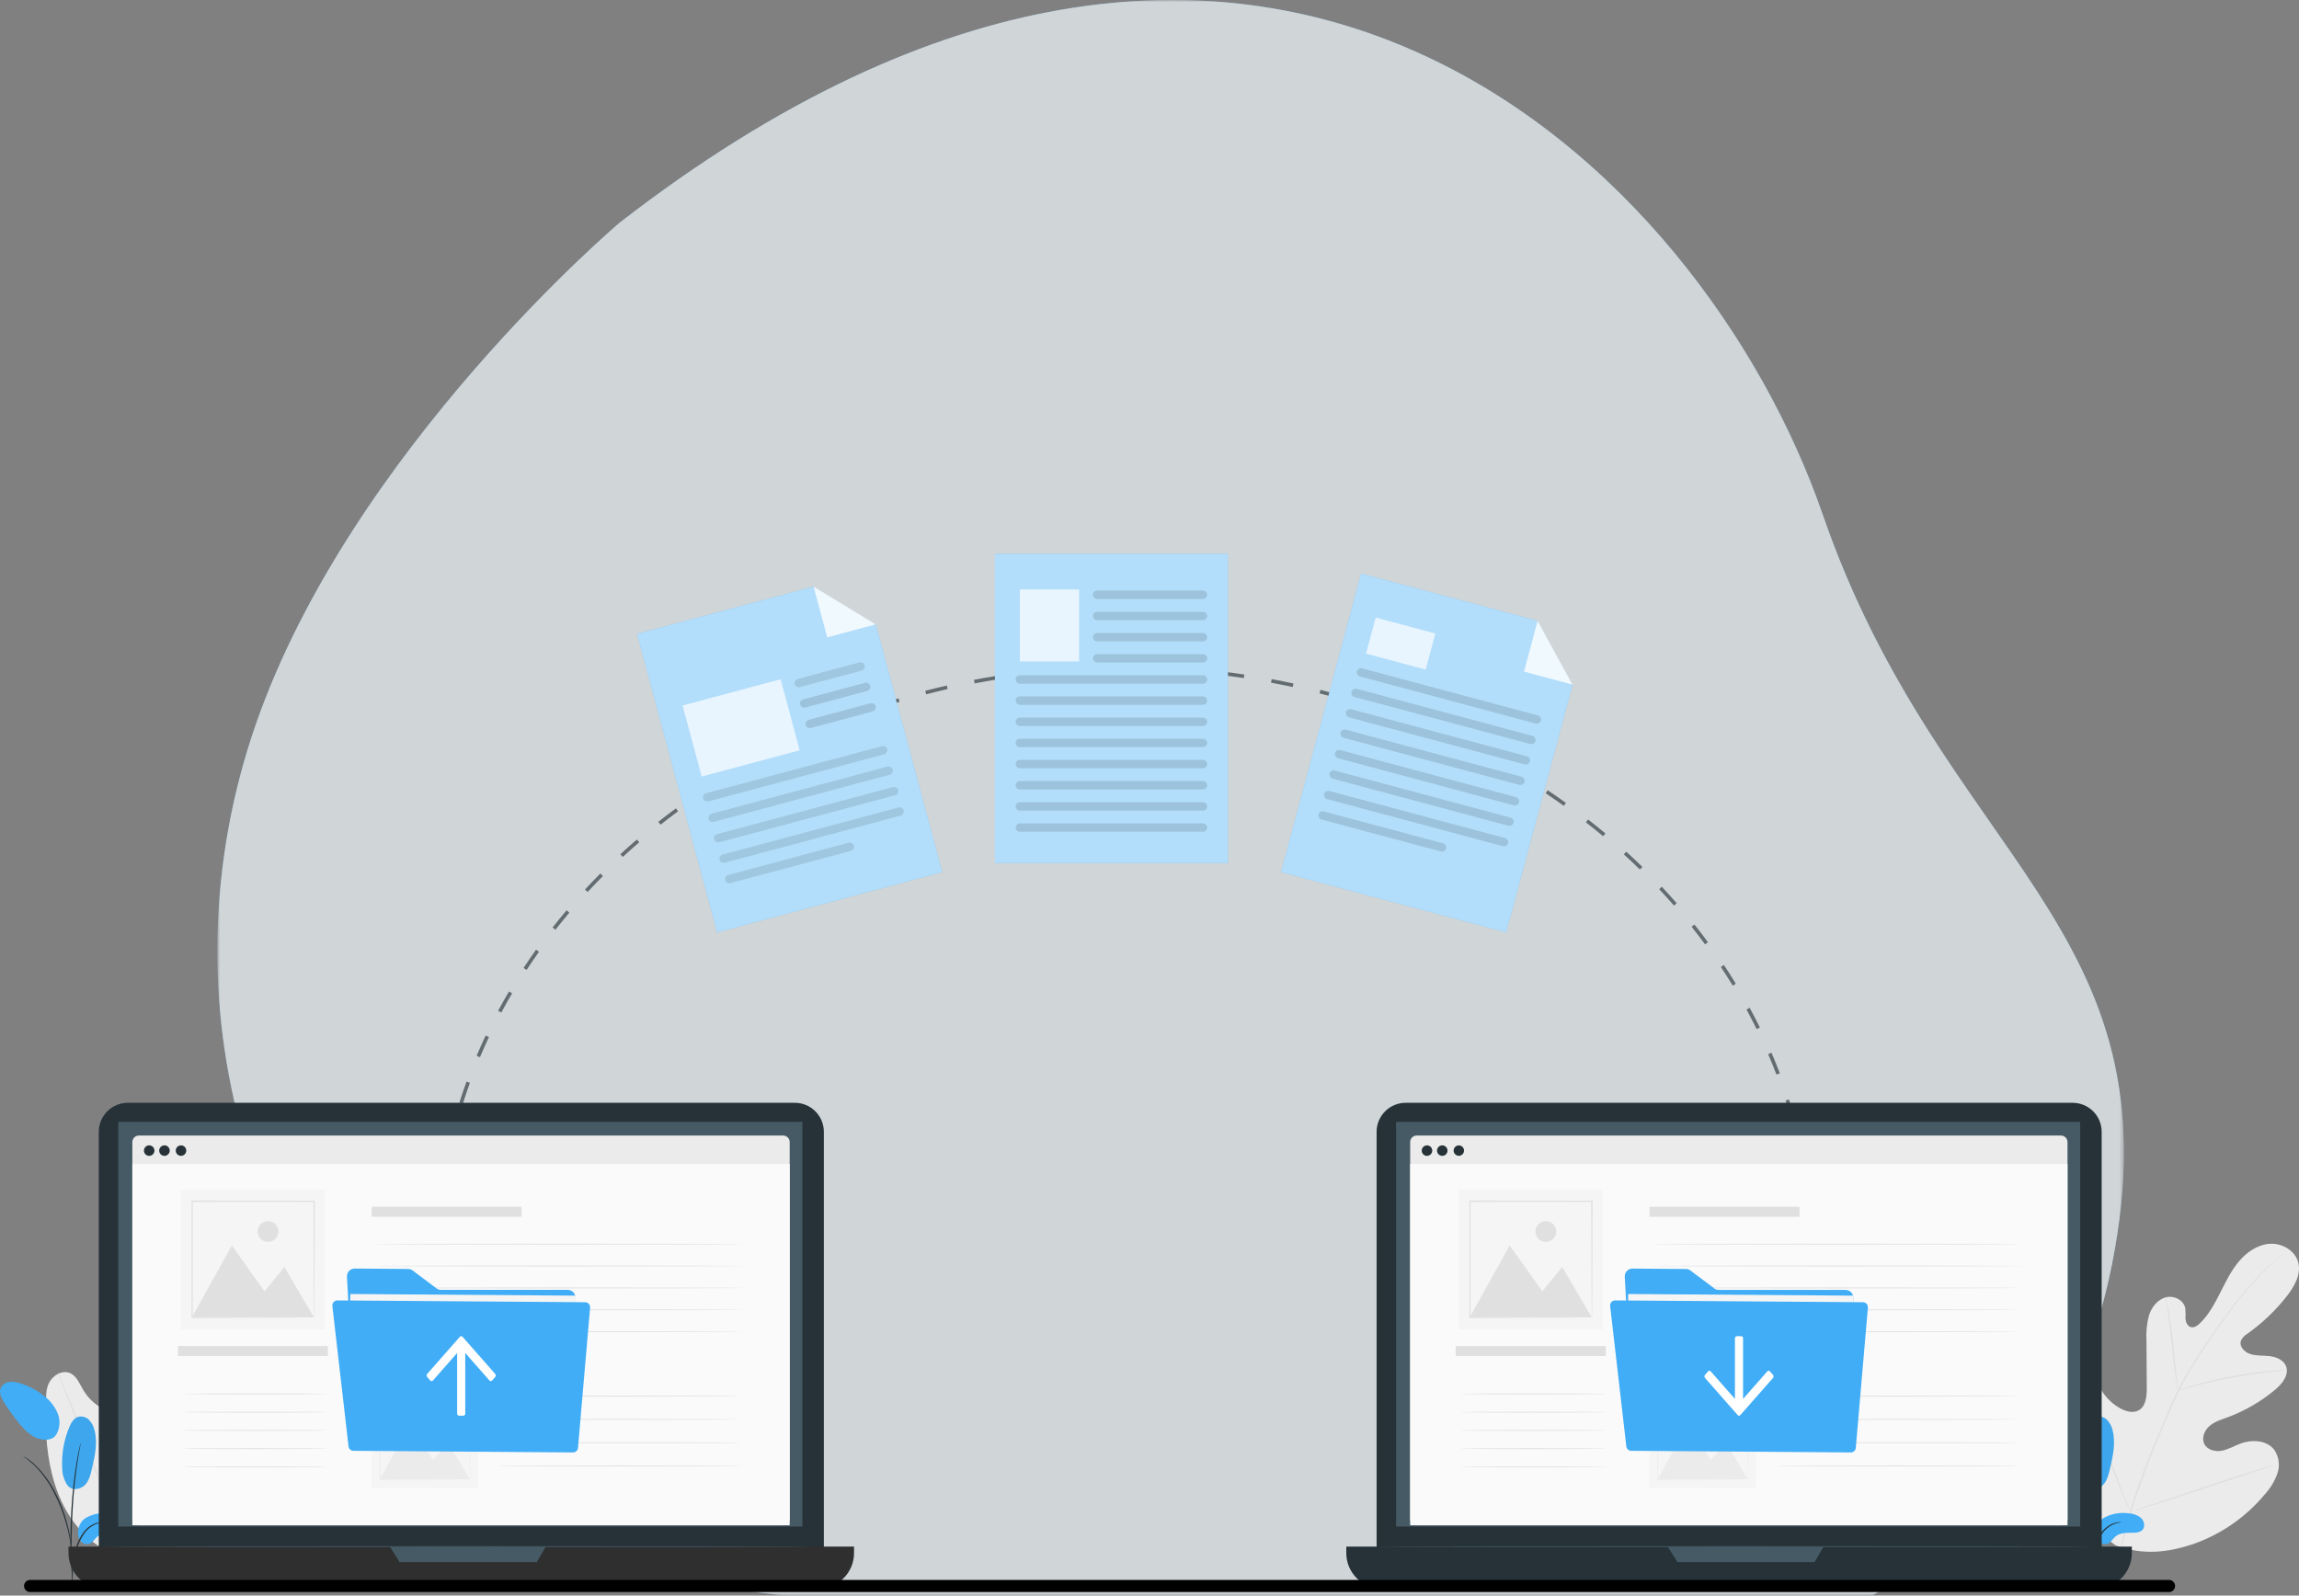 <svg fill="none" height="395" viewBox="0 0 569 395" width="569" xmlns="http://www.w3.org/2000/svg" xmlns:xlink="http://www.w3.org/1999/xlink"><rect x="0" y="0" width="569" height="395" fill="#808080" stroke="none"/><mask id="a" height="395" maskUnits="userSpaceOnUse" width="473" x="53" y="0"><path d="m53.777 0h471.854v394.913h-471.854z" fill="#c4c4c4"/></mask><g mask="url(#a)" opacity=".7"><path d="m153.375 55.117s-66.384 56.148-90.023 124.108c-23.639 67.961-2.816 143.432 56.136 189.179 58.952 45.747 144.585 17.754 226.068 36.346s160.452-7.744 177.156-91.74c16.704-83.997-42.012-100.005-71.601-185.642-29.589-85.637-138.911-195.448-297.736-72.251z" fill="#79c5f8"/><path d="m153.375 55.117s-66.384 56.148-90.023 124.108c-23.639 67.961-2.816 143.432 56.136 189.179 58.952 45.747 144.585 17.754 226.068 36.346s160.452-7.744 177.156-91.74c16.704-83.997-42.012-100.005-71.601-185.642-29.589-85.637-138.911-195.448-297.736-72.251z" fill="#fff" opacity=".9"/></g><path d="m523.694 382.634c-10.835-7.567-13.295-21.599-12.864-34.251.07-2.089-.159-4.328.844-6.179 1.003-1.85 3.338-3.115 5.225-2.23 1.569.747 2.251 2.565 3.135 4.069 1.167 2.01 2.881 3.648 4.941 4.724 1.344.697 3.011 1.122 4.33.389 1.818-1.003 2.033-3.518 2.02-5.615-.029-3.91-.055-7.816-.077-11.719-.126-2.096.088-4.2.635-6.228.655-1.992 2.09-3.838 4.09-4.403 2.001-.564 4.46.597 4.879 2.647.078.868.097 1.742.055 2.613.063.872.466 1.833 1.289 2.089.822.257 1.679-.347 2.308-.968 2.166-2.09 3.63-4.842 5.004-7.551 1.373-2.709 2.709-5.491 4.675-7.804 1.967-2.313 4.676-4.139 7.666-4.306 2.991-.167 6.209 1.687 6.968 4.627.758 2.94-.968 5.957-2.837 8.358-2.787 3.549-6.073 6.678-9.756 9.288-.706.4-1.268 1.015-1.603 1.755-.448 1.394.87 2.786 2.25 3.248 1.561.522 3.263.355 4.88.549s3.407.913 4.031 2.459c.855 2.139-.935 4.39-2.698 5.86-3.527 2.944-7.534 5.261-11.846 6.849-1.548.564-3.171 1.058-4.413 2.146s-1.999 2.967-1.246 4.445c.752 1.477 2.687 1.95 4.299 1.65s3.059-1.177 4.6-1.755c2.885-1.086 6.607-.895 8.452 1.602.564.857.92 1.833 1.041 2.851s.003 2.051-.344 3.016c-.702 1.922-1.782 3.685-3.176 5.183-4.573 5.472-10.516 9.634-17.222 12.061-6.682 2.319-12.878 2.946-19.512.515" fill="#ebebeb"/><path d="m523.528 391.998c.593-5.856 1.743-11.642 3.434-17.28 2.099-6.872 4.592-13.617 7.464-20.204l2.223-5.196c.738-1.708 1.463-3.402 2.28-5.011 1.572-3.09 3.317-6.09 5.225-8.986 1.791-2.788 3.602-5.35 5.31-7.74 1.708-2.389 3.352-4.585 4.927-6.522 2.475-3.084 5.192-5.966 8.125-8.619 1.032-.933 1.862-1.63 2.426-2.09l.648-.528c.068-.067.146-.124.23-.169l-.203.203c-.16.133-.361.321-.627.551-.551.487-1.393 1.204-2.375 2.152-2.882 2.68-5.561 5.57-8.015 8.646-1.562 1.94-3.177 4.146-4.878 6.536-1.7 2.389-3.484 4.974-5.275 7.746-1.887 2.904-3.613 5.91-5.172 9.002-.807 1.603-1.533 3.275-2.265 4.988l-2.23 5.199c-2.86 6.591-5.352 13.336-7.464 20.203-1.7 5.613-2.873 11.372-3.503 17.203" fill="#e0e0e0"/><path d="m539.033 344.266c-.096-.292-.164-.592-.203-.896-.11-.577-.243-1.392-.39-2.467-.298-2.089-.606-4.98-.94-8.177-.335-3.197-.696-6.084-1.009-8.16-.163-1.044-.299-1.88-.399-2.459-.076-.298-.116-.605-.119-.912.121.284.21.58.265.883.15.566.327 1.394.523 2.439.398 2.09.796 4.969 1.123 8.167.326 3.198.606 6.004.828 8.186.105.982.196 1.818.266 2.479.054.304.072.612.055.92z" fill="#e0e0e0"/><path d="m566.002 339.223c-.354.081-.716.125-1.08.131-.697.064-1.692.149-2.927.287-2.466.271-5.867.759-9.589 1.455-3.722.695-7.073 1.492-9.477 2.132-1.206.314-2.175.597-2.844.781-.34.114-.69.2-1.045.257.324-.165.663-.3 1.011-.403.655-.238 1.617-.551 2.787-.896 2.389-.697 5.736-1.539 9.471-2.249 3.19-.612 6.41-1.061 9.646-1.343 1.239-.111 2.239-.149 2.941-.166.368-.024.738-.02 1.106.014z" fill="#e0e0e0"/><path d="m527.287 374.226c-.075-.105-.138-.217-.188-.336-.125-.258-.278-.585-.458-.976-.398-.842-.942-2.09-1.59-3.636-1.304-3.086-2.962-7.407-4.731-12.199-1.769-4.793-3.395-9.134-4.628-12.239-.606-1.512-1.102-2.786-1.478-3.685l-.39-1.004c-.054-.115-.094-.237-.118-.361.076.103.139.215.188.334l.459.974c.398.844.942 2.09 1.59 3.638 1.303 3.086 2.961 7.405 4.732 12.207 1.771 4.801 3.393 9.126 4.628 12.238l1.478 3.685.39 1.003c.054.116.093.238.118.364z" fill="#e0e0e0"/><path d="m563.126 362.68c-.112.064-.231.114-.356.149l-1.045.348-3.832 1.246c-3.241 1.052-7.7 2.551-12.621 4.179-4.92 1.628-9.405 3.134-12.668 4.118-1.632.495-2.956.877-3.882 1.122l-1.058.279c-.123.037-.25.063-.378.076.112-.065.231-.115.355-.149l1.045-.342 3.84-1.246c3.241-1.045 7.666-2.551 12.621-4.222 4.955-1.672 9.405-3.135 12.662-4.111 1.631-.495 2.955-.879 3.882-1.122l1.066-.278c.124-.028.25-.042.378-.041z" fill="#e0e0e0"/><path d="m516.17 367.704c1.212 1.567 3.393.919 4.368-.126.975-1.044 1.331-2.495 1.658-3.88.747-3.17 1.484-6.494.656-9.642-.213-.958-.683-1.84-1.36-2.55-.344-.349-.773-.6-1.245-.73-.471-.13-.969-.133-1.442-.009-1.102.349-1.737 1.47-2.183 2.537-1.319 3.135-1.921 6.524-1.763 9.921-.03 1.593.425 3.157 1.305 4.486" fill="#40adf6"/><path d="m516.17 367.704c1.212 1.567 3.393.919 4.368-.126.975-1.044 1.331-2.495 1.658-3.88.747-3.17 1.484-6.494.656-9.642-.213-.958-.683-1.84-1.36-2.55-.344-.349-.773-.6-1.245-.73-.471-.13-.969-.133-1.442-.009-1.102.349-1.737 1.47-2.183 2.537-1.319 3.135-1.921 6.524-1.763 9.921-.03 1.593.425 3.157 1.305 4.486" fill="#000" opacity=".04"/><path d="m520.816 375.702c1.859-.989 3.987-1.355 6.07-1.045 1.131.045 2.214.465 3.08 1.194.801.794 1.016 2.249.188 3.01-.543.402-1.207.606-1.881.578-1.617.063-3.422-.133-4.664.906-.696.583-1.148 1.533-2.012 1.854-.436.123-.9.101-1.323-.062-.422-.164-.78-.46-1.02-.844-.457-.787-.597-1.72-.389-2.606.072-.615.286-1.204.624-1.722.339-.518.793-.951 1.327-1.263z" fill="#40adf6"/><path d="m513.151 355.53c.543-.793.885-1.705.997-2.659s-.011-1.921-.357-2.817c-.723-1.796-1.929-3.356-3.484-4.508-1.759-1.411-3.775-2.466-5.937-3.107-.837-.289-1.726-.393-2.607-.306-.435.047-.852.198-1.216.44-.363.243-.663.569-.874.952-.551 1.194.104 2.565.794 3.672 1.208 1.962 2.569 3.825 4.07 5.573 1.213 1.394 2.585 2.788 4.343 3.352 1.757.564 3.553.405 4.41-.837" fill="#40adf6"/><path d="m517.332 392.172c.046-.243.067-.49.063-.738 0-.544.063-1.22.097-2.028.045-.994.144-1.985.299-2.968.203-1.202.502-2.385.895-3.539.384-1.151.929-2.241 1.617-3.24.563-.813 1.301-1.489 2.16-1.978.579-.331 1.207-.566 1.86-.697.237-.022.471-.069.698-.14-.248-.03-.499-.03-.747 0-.678.086-1.336.294-1.941.613-.906.479-1.686 1.164-2.279 2-.72 1.014-1.286 2.129-1.68 3.309-.399 1.17-.695 2.374-.885 3.595-.143.995-.224 1.998-.243 3.003v2.027c-.004.263.024.525.083.781z" fill="#263238"/><path d="m517.386 390.618c.009-.114.009-.228 0-.342.005-.328-.011-.656-.049-.982-.048-.844-.11-2.09-.139-3.596-.076-3.037 0-7.231.244-11.843.243-4.611.739-8.805 1.194-11.81.112-.746.223-1.428.327-2.02.105-.593.188-1.108.278-1.526.089-.418.134-.695.182-.961.023-.113.037-.227.042-.342-.051.104-.086.215-.105.329l-.237.953c-.105.411-.209.92-.327 1.512-.118.593-.253 1.269-.37 2.021-.644 3.922-1.077 7.876-1.296 11.844-.272 4.627-.285 8.848-.15 11.885.057 1.527.15 2.754.238 3.603l.104.975c.008.101.03.202.063.298z" fill="#263238"/><path d="m516.996 382.515c.008-.34-.013-.68-.061-1.017-.107-.925-.256-1.842-.448-2.752-.288-1.349-.656-2.68-1.102-3.986-.531-1.607-1.175-3.173-1.929-4.688-1.313-2.79-3.122-5.318-5.338-7.463-.386-.365-.793-.707-1.22-1.023-.188-.141-.355-.279-.524-.391l-.466-.299c-.285-.186-.58-.355-.885-.507 1.028.733 2.013 1.526 2.948 2.374 2.14 2.169 3.894 4.688 5.185 7.448.752 1.501 1.4 3.052 1.941 4.641.446 1.296.827 2.613 1.14 3.947.272 1.135.439 2.089.551 2.717.04.34.107.675.202 1.003z" fill="#263238"/><path d="m24.227 382.634c-10.837-7.567-13.297-21.596-12.864-34.251.07-2.089-.16-4.328.844-6.179 1.003-1.85 3.338-3.115 5.225-2.23 1.568.747 2.251 2.565 3.135 4.069 1.167 2.01 2.881 3.648 4.941 4.724 1.344.697 3.01 1.122 4.329.389 1.818-1.003 2.033-3.518 2.02-5.615-.028-3.91-.054-7.816-.078-11.719-.126-2.096.088-4.199.634-6.228.655-1.992 2.09-3.838 4.092-4.403 2.002-.564 4.459.597 4.877 2.647.078.868.097 1.742.055 2.613.063.872.467 1.833 1.29 2.089.823.257 1.679-.347 2.307-.968 2.168-2.09 3.631-4.842 5.004-7.551 1.373-2.709 2.711-5.491 4.676-7.804s4.676-4.139 7.666-4.306 6.209 1.687 6.969 4.627c.76 2.94-.967 5.957-2.837 8.358-2.788 3.55-6.074 6.678-9.758 9.288-.706.401-1.267 1.015-1.602 1.755-.448 1.394.87 2.786 2.25 3.248 1.562.522 3.262.355 4.879.549s3.408.913 4.031 2.459c.856 2.139-.934 4.39-2.698 5.86-3.528 2.944-7.535 5.261-11.848 6.849-1.548.564-3.171 1.058-4.411 2.146s-2.001 2.967-1.248 4.445c.752 1.477 2.687 1.95 4.301 1.65s3.059-1.177 4.598-1.755c2.886-1.086 6.607-.895 8.454 1.602.563.857.919 1.833 1.04 2.851s.003 2.051-.343 3.016c-.703 1.922-1.784 3.684-3.178 5.183-4.572 5.472-10.514 9.634-17.22 12.061-6.682 2.319-12.877 2.946-19.512.515" fill="#ebebeb"/><path d="m24.059 391.998c.593-5.856 1.742-11.642 3.434-17.28 2.1-6.871 4.592-13.617 7.464-20.204l2.215-5.196c.738-1.708 1.463-3.402 2.278-5.011 1.573-3.09 3.317-6.09 5.225-8.986 1.792-2.788 3.602-5.35 5.309-7.74 1.706-2.389 3.353-4.585 4.926-6.522 2.476-3.084 5.193-5.966 8.126-8.619 1.03-.933 1.862-1.63 2.425-2.09l.649-.528c.068-.067.144-.124.228-.169l-.202.203c-.16.133-.363.321-.627.551-.551.487-1.393 1.204-2.377 2.152-2.881 2.68-5.56 5.57-8.014 8.646-1.562 1.94-3.178 4.146-4.879 6.536-1.7 2.389-3.484 4.974-5.276 7.746-1.885 2.905-3.612 5.91-5.171 9.002-.808 1.603-1.532 3.275-2.263 4.988l-2.23 5.199c-2.863 6.591-5.357 13.336-7.472 20.203-1.693 5.614-2.86 11.373-3.484 17.203" fill="#e0e0e0"/><path d="m39.561 344.266c-.095-.292-.163-.592-.202-.896-.112-.577-.243-1.392-.39-2.467-.298-2.089-.606-4.98-.942-8.177s-.696-6.084-1.009-8.16c-.161-1.044-.298-1.88-.399-2.459-.075-.299-.115-.605-.118-.912.121.284.21.58.266.883.149.566.327 1.394.521 2.439.399 2.09.796 4.969 1.123 8.167s.608 6.004.83 8.186c.104.982.194 1.818.264 2.479.055.303.073.612.055.92z" fill="#e0e0e0"/><path d="m66.535 339.222c-.354.081-.716.125-1.079.132-.697.064-1.693.149-2.928.286-2.468.272-5.869.76-9.589 1.455-3.72.696-7.073 1.493-9.478 2.133-1.205.314-2.175.597-2.844.781-.343.115-.695.2-1.052.257.324-.165.662-.3 1.011-.403.655-.238 1.617-.551 2.789-.896 2.389-.697 5.736-1.539 9.471-2.249 3.19-.612 6.409-1.061 9.644-1.343 1.241-.111 2.239-.15 2.941-.166.371-.025.744-.02 1.115.013z" fill="#e0e0e0"/><path d="m27.824 374.226c-.076-.104-.139-.217-.188-.336-.125-.258-.279-.585-.46-.976-.397-.842-.941-2.089-1.588-3.636-1.303-3.086-2.962-7.407-4.732-12.199-1.771-4.793-3.393-9.134-4.628-12.239-.608-1.512-1.102-2.786-1.478-3.685l-.388-1.012c-.055-.115-.095-.236-.119-.361.076.104.139.216.188.335l.46.974c.399.843.941 2.09 1.59 3.637 1.302 3.087 2.96 7.406 4.731 12.207 1.771 4.802 3.393 9.127 4.628 12.239l1.482 3.685.391 1.003c.053.116.093.238.118.364z" fill="#e0e0e0"/><path d="m63.658 362.68c-.112.064-.231.115-.355.149l-1.045.348-3.832 1.246c-3.241 1.052-7.702 2.551-12.621 4.179-4.919 1.628-9.405 3.134-12.67 4.118-1.63.495-2.954.877-3.874 1.122l-1.06.279c-.123.037-.249.063-.376.076.112-.065.231-.115.355-.149l1.045-.342 3.84-1.246c3.24-1.045 7.666-2.551 12.619-4.222 4.953-1.672 9.405-3.135 12.663-4.111 1.632-.495 2.956-.879 3.881-1.122l1.066-.278c.123-.028.25-.042.376-.041z" fill="#e0e0e0"/><path d="m16.701 367.703c1.214 1.568 3.393.92 4.37-.125.976-1.045 1.33-2.495 1.659-3.88.738-3.17 1.484-6.494.655-9.642-.213-.958-.683-1.839-1.36-2.55-.344-.349-.773-.6-1.244-.73-.472-.13-.969-.133-1.443-.009-1.1.349-1.735 1.47-2.181 2.537-1.319 3.134-1.922 6.524-1.763 9.921-.029 1.592.425 3.157 1.303 4.486" fill="#40adf6"/><path d="m16.701 367.703c1.214 1.568 3.393.92 4.37-.125.976-1.045 1.33-2.495 1.659-3.88.738-3.17 1.484-6.494.655-9.642-.213-.958-.683-1.839-1.36-2.55-.344-.349-.773-.6-1.244-.73-.472-.13-.969-.133-1.443-.009-1.1.349-1.735 1.47-2.181 2.537-1.319 3.134-1.922 6.524-1.763 9.921-.029 1.592.425 3.157 1.303 4.486" fill="#000" opacity=".04"/><path d="m21.35 375.702c1.86-.988 3.987-1.354 6.07-1.045 1.131.045 2.214.465 3.08 1.194.803.794 1.018 2.249.19 3.01-.543.402-1.207.606-1.883.578-1.617.063-3.422-.133-4.662.906-.697.584-1.149 1.533-2.014 1.854-.436.122-.899.101-1.322-.063-.422-.163-.78-.459-1.019-.843-.458-.787-.598-1.719-.391-2.606.073-.614.287-1.204.625-1.721.339-.518.792-.951 1.326-1.264z" fill="#40adf6"/><path d="m13.685 355.529c.545-.791.888-1.703 1.001-2.657.113-.955-.008-1.922-.353-2.818-.723-1.796-1.929-3.356-3.484-4.508-1.759-1.411-3.775-2.466-5.937-3.107-.837-.289-1.726-.393-2.607-.306-.435.046-.852.197-1.216.44-.364.242-.664.569-.874.952-.551 1.194.105 2.564.794 3.672 1.207 1.962 2.567 3.825 4.068 5.573 1.212 1.394 2.586 2.788 4.341 3.352 1.756.564 3.555.404 4.411-.837" fill="#40adf6"/><path d="m17.866 392.172c.047-.243.068-.49.064-.738 0-.544.061-1.221.097-2.028.044-.994.144-1.985.299-2.969.203-1.201.503-2.385.896-3.538.384-1.151.928-2.242 1.617-3.24.562-.813 1.301-1.489 2.16-1.978.578-.332 1.206-.567 1.86-.697.237-.022.47-.069.697-.14-.248-.03-.498-.03-.746 0-.678.086-1.336.294-1.941.613-.905.479-1.686 1.164-2.278 2-.721 1.014-1.287 2.129-1.679 3.309-.4 1.17-.697 2.373-.885 3.595-.143.995-.225 1.998-.245 3.003v2.027c-.002.263.026.524.084.781z" fill="#263238"/><path d="m17.915 390.618c.009-.114.009-.228 0-.342.005-.328-.011-.656-.049-.982-.049-.844-.111-2.09-.139-3.596-.078-3.037 0-7.231.243-11.843.243-4.611.747-8.805 1.194-11.81.112-.746.223-1.428.327-2.02.104-.593.19-1.108.279-1.526.09-.418.133-.695.182-.961.023-.113.037-.227.042-.342-.051.104-.086.215-.106.329l-.236.953c-.106.411-.209.92-.327 1.512-.118.593-.252 1.269-.37 2.021-.644 3.922-1.076 7.876-1.296 11.844-.273 4.627-.287 8.848-.149 11.885.057 1.527.149 2.754.236 3.603l.106.975c.007.101.029.202.063.298z" fill="#263238"/><path d="m17.532 382.515c.007-.34-.013-.68-.063-1.017-.103-.924-.252-1.842-.448-2.752-.289-1.349-.656-2.68-1.102-3.986-.531-1.607-1.177-3.173-1.93-4.688-1.313-2.79-3.122-5.319-5.338-7.463-.385-.365-.792-.707-1.218-1.023-.19-.141-.355-.279-.524-.391l-.466-.299c-.285-.186-.581-.355-.885-.507 1.028.733 2.012 1.526 2.947 2.374 2.141 2.169 3.894 4.688 5.185 7.448.751 1.501 1.4 3.052 1.941 4.641.452 1.294.838 2.609 1.157 3.942.272 1.136.439 2.09.551 2.718.039.339.106.675.202 1.003z" fill="#263238"/><g fill="#263238" opacity=".8"><path d="m108.746 306.753-.895-.033c.032-.895.076-1.819.128-2.722l.896.051c-.045.897-.096 1.807-.129 2.704z" opacity=".8"/><path d="m447.704 301.803c-.137-1.806-.315-3.633-.53-5.431l.896-.106c.218 1.81.397 3.65.536 5.468zm-338.249-4.551-.895-.1c.204-1.81.447-3.643.733-5.444l.883.139c-.274 1.789-.519 3.607-.721 5.405zm336.726-7.625c-.312-1.782-.665-3.582-1.054-5.352l.874-.191c.392 1.782.746 3.596 1.063 5.389zm-334.761-4.501-.876-.185c.379-1.791.803-3.582 1.258-5.358l.867.222c-.452 1.758-.873 3.548-1.249 5.321zm332.071-7.454c-.48-1.738-1.006-3.492-1.561-5.216l.852-.274c.56 1.734 1.088 3.502 1.572 5.253zm-328.942-4.428-.854-.268c.548-1.738 1.141-3.49 1.763-5.206l.842.298c-.618 1.712-1.2 3.451-1.751 5.176zm325.121-7.215c-.644-1.685-1.334-3.386-2.05-5.053l.822-.354c.723 1.679 1.417 3.391 2.065 5.09zm-320.88-4.302-.825-.348c.707-1.675 1.461-3.361 2.239-5.012l.811.382c-.774 1.64-1.523 3.315-2.225 4.978zm315.975-6.954c-.797-1.622-1.642-3.255-2.508-4.852l.787-.428c.873 1.609 1.723 3.252 2.526 4.885zm-310.688-4.11-.79-.423c.857-1.601 1.758-3.21 2.687-4.775l.772.447c-.921 1.561-1.819 3.16-2.669 4.751zm304.774-6.657c-.942-1.546-1.929-3.098-2.935-4.616l.746-.494c1.012 1.527 2.006 3.09 2.953 4.645zm-298.524-3.882-.746-.491c.991-1.515 2.03-3.037 3.087-4.525l.73.52c-1.049 1.477-2.081 2.99-3.071 4.496zm291.668-6.34c-1.073-1.461-2.191-2.925-3.324-4.35l.701-.557c1.139 1.434 2.265 2.907 3.344 4.377zm-284.527-3.612-.706-.552c1.121-1.43 2.287-2.862 3.467-4.261l.684.578c-1.169 1.389-2.327 2.815-3.441 4.235zm276.838-5.984c-1.187-1.362-2.419-2.726-3.661-4.051l.652-.613c1.251 1.334 2.49 2.705 3.683 4.076zm-268.868-3.363-.658-.609c1.234-1.334 2.514-2.668 3.802-3.964l.636.631c-1.275 1.288-2.55 2.615-3.777 3.942zm260.431-5.565c-1.294-1.265-2.63-2.526-3.972-3.75l.604-.661c1.344 1.23 2.687 2.499 3.994 3.77zm-251.732-3.114-.607-.658c1.336-1.233 2.715-2.463 4.1-3.655l.584.679c-1.376 1.188-2.748 2.409-4.077 3.634zm242.621-5.132c-1.39-1.162-2.818-2.317-4.249-3.433l.551-.706c1.438 1.122 2.876 2.285 4.271 3.452zm-233.277-2.853-.555-.703c1.427-1.128 2.896-2.25 4.365-3.334l.531.721c-1.46 1.084-2.921 2.2-4.341 3.322zm223.562-4.667c-1.471-1.055-2.986-2.101-4.491-3.11l.497-.746c1.517 1.015 3.037 2.067 4.516 3.127zm-213.645-2.585-.501-.746c1.506-1.019 3.053-2.031 4.596-3.006l.478.757c-1.536.975-3.074 1.981-4.573 2.995zm203.403-4.208c-1.543-.947-3.126-1.881-4.702-2.779l.448-.779c1.585.904 3.175 1.844 4.728 2.795zm-192.984-2.312-.448-.776c1.578-.911 3.192-1.809 4.798-2.67l.424.788c-1.599.858-3.205 1.752-4.774 2.658zm182.281-3.731c-1.608-.836-3.252-1.66-4.887-2.447l.388-.806c1.643.79 3.295 1.617 4.912 2.457zm-171.428-2.032-.392-.804c1.633-.797 3.305-1.582 4.972-2.333l.368.816c-1.663.741-3.322 1.521-4.948 2.321zm160.335-3.255c-1.657-.722-3.354-1.431-5.041-2.106l.333-.831c1.696.678 3.401 1.391 5.067 2.116zm-149.108-1.762-.338-.83c1.687-.685 3.409-1.354 5.118-1.99l.312.839c-1.7.633-3.414 1.298-5.092 1.981zm137.676-2.772c-1.708-.61-3.447-1.204-5.171-1.764l.276-.852c1.733.562 3.481 1.159 5.196 1.773zm-126.138-1.464-.282-.851c1.727-.57 3.489-1.124 5.239-1.642l.256.859c-1.742.507-3.495 1.058-5.213 1.634zm114.431-2.293c-1.744-.497-3.52-.976-5.278-1.422l.221-.869c1.766.448 3.55.93 5.302 1.43zm-102.639-1.194-.225-.867c1.762-.456 3.556-.895 5.334-1.303l.2.873c-1.769.412-3.554.848-5.307 1.303zm90.712-1.798c-1.77-.382-3.574-.746-5.358-1.079l.164-.881c1.792.335 3.604.7 5.384 1.085zm-78.718-.905-.168-.879c1.791-.343 3.605-.664 5.405-.958l.15.884c-1.798.298-3.607.619-5.385.959zm66.624-1.31c-1.791-.269-3.612-.516-5.416-.737l.109-.888c1.811.221 3.643.47 5.44.746zm-54.481-.621-.113-.888c1.808-.23 3.644-.436 5.456-.615l.088.896c-1.803.179-3.63.385-5.429.613zm42.271-.825c-1.805-.149-3.64-.29-5.452-.397l.054-.896c1.82.108 3.662.242 5.476.4zm-30.031-.339-.056-.895c1.812-.117 3.657-.209 5.483-.275l.033.895c-1.817.074-3.653.165-5.458.281zm17.754-.345c-1.657-.04-3.337-.061-4.994-.061h-.472v-.895h.472c1.666 0 3.353.021 5.018.062z" opacity=".8"/><path d="m448.967 311.445h-.896c0-.896-.009-1.808-.028-2.706l.895-.02c.02.905.029 1.823.029 2.726z" opacity=".8"/><path d="m102.896 305.885 10.88.246-5.562 5.313z" opacity=".8"/></g><path d="m107.959 276.916c-.17-.813-.17-1.653 0-2.466.172.813.172 1.653 0 2.466z" fill="#263238"/><path d="m201.052 284.081c-.813.172-1.653.172-2.466 0 .813-.171 1.653-.171 2.466 0z" fill="#263238"/><path d="m192.919 333.229c-.813.17-1.653.17-2.466 0 .813-.17 1.653-.17 2.466 0z" fill="#263238"/><path d="m197.852 333.229c-.813.17-1.653.17-2.466 0 .813-.17 1.653-.17 2.466 0z" fill="#263238"/><path d="m202.783 333.229c-.813.17-1.653.17-2.466 0 .813-.17 1.653-.17 2.466 0z" fill="#263238"/><path d="m196.717 273.016h-165.081c-.944 0-1.878.185-2.75.547-.872.361-1.664.89-2.331 1.557-.667.667-1.196 1.459-1.558 2.331s-.547 1.806-.546 2.749v104.27c-0.0.944.185 1.878.546 2.75.361.871.89 1.663 1.558 2.331.667.667 1.459 1.196 2.331 1.557.872.361 1.806.547 2.75.547h165.081c1.906 0 3.734-.757 5.082-2.104 1.347-1.348 2.105-3.175 2.105-5.081v-104.27c0-1.905-.758-3.733-2.105-5.08-1.348-1.347-3.176-2.104-5.082-2.104z" fill="#263238"/><path d="m16.924 382.884h194.447v1.603c.001 1.152-.226 2.294-.667 3.359s-1.088 2.033-1.903 2.848c-.816.815-1.784 1.462-2.849 1.903s-2.207.667-3.36.667h-176.864c-2.329 0-4.562-.925-6.208-2.571-1.646-1.646-2.571-3.878-2.571-6.206v-1.603z" fill="#2f2f2f"/><path d="m198.587 277.729h-169.318v100.191h169.318z" fill="#455a64"/><path d="m96.487 382.884 2.413 3.837h33.949l2.24-3.837z" fill="#455a64"/><path d="m193.838 281.123h-159.468c-.212 0-.422.041-.618.122s-.374.2-.524.35c-.15.149-.269.327-.35.523-.081.195-.123.405-.123.617v93.251c-.001.212.04.422.121.619.081.196.2.375.349.525.15.151.328.27.524.351.196.082.406.124.619.124h159.468c.428-.001.838-.171 1.14-.473.302-.303.472-.713.472-1.141v-93.256c0-.428-.17-.838-.472-1.14s-.712-.472-1.14-.472z" fill="#ebebeb"/><path d="m195.45 288.193h-162.694v89.412h162.694z" fill="#fafafa"/><path d="m46.1 284.85c-.001.192-.045.381-.128.554-.083.173-.203.325-.352.446-.149.122-.323.208-.509.254-.186.047-.381.051-.569.013-.188-.037-.366-.116-.52-.23-.154-.115-.281-.261-.372-.43-.091-.17-.143-.357-.153-.548-.01-.192.023-.383.095-.561.099-.237.267-.44.482-.583.215-.142.467-.218.725-.217.171 0 .341.033.499.099.157.066.3.162.421.282.243.245.379.576.379.921z" fill="#263238"/><path d="m38.224 284.85c-.001.323-.121.634-.338.873-.217.239-.515.388-.836.42s-.643-.057-.902-.249c-.259-.192-.438-.474-.502-.79-.051-.254-.026-.517.072-.756.098-.239.266-.444.48-.588.196-.131.424-.206.66-.218s.47.041.678.152c.208.111.382.277.503.479.121.202.185.434.185.669z" fill="#263238"/><path d="m42.005 284.85c-.001.323-.122.634-.339.873s-.516.388-.837.42c-.322.031-.643-.058-.903-.25-.26-.192-.438-.474-.502-.791-.037-.189-.032-.384.015-.571s.135-.361.258-.51c.123-.148.277-.268.451-.35.175-.081.365-.123.558-.123.171 0 .341.033.499.099.157.066.3.162.421.282.12.121.215.265.281.422.065.158.099.328.099.499z" fill="#263238"/><path d="m202.381 382.885c0 .063-39.829.118-88.951.118-49.121 0-88.965-.055-88.965-.118s39.824-.119 88.965-.119c49.142 0 88.951.053 88.951.119z" fill="#455a64"/><g fill="#e0e0e0"><path d="m81.159 333.233h-37.126v2.486h37.126z"/><path d="m129.11 298.76h-37.125v2.486h37.125z"/><path d="m184.329 308.007c0 .063-20.672.118-46.172.118s-46.172-.055-46.172-.118 20.67-.113 46.172-.113c25.501 0 46.172.047 46.172.113z"/><path d="m184.329 313.428c0 .064-20.672.113-46.172.113s-46.172-.049-46.172-.113c0-.065 20.67-.12 46.172-.12 25.501 0 46.172.058 46.172.12z"/><path d="m184.329 318.85c0 .064-20.672.118-46.172.118s-46.172-.054-46.172-.118 20.67-.115 46.172-.115c25.501 0 46.172.051 46.172.115z"/><path d="m184.329 324.274c0 .064-20.672.113-46.172.113s-46.172-.049-46.172-.113 20.67-.118 46.172-.118c25.501 0 46.172.054 46.172.118z"/><path d="m184.329 329.696c0 .064-20.672.119-46.172.119s-46.172-.055-46.172-.119 20.67-.113 46.172-.113c25.501 0 46.172.046 46.172.113z"/><path d="m128.031 335.116c0 .065-8.071.114-18.022.114-9.952 0-18.024-.049-18.024-.114 0-.064 8.069-.117 18.024-.117 9.954 0 18.022.055 18.022.117z"/><path d="m183.637 345.636c0 .063-13.585.118-30.342.118-16.758 0-30.349-.055-30.349-.118s13.585-.114 30.349-.114c16.763 0 30.342.05 30.342.114z"/><path d="m183.637 351.395c0 .064-13.585.114-30.342.114-16.758 0-30.349-.05-30.349-.114s13.585-.119 30.349-.119c16.763 0 30.342.061 30.342.119z"/><path d="m183.637 357.157c0 .065-13.586.114-30.345.114s-30.323-.054-30.323-.114c0-.059 13.585-.117 30.349-.117 16.763 0 30.319.044 30.319.117z"/><path d="m183.637 362.904c0 .064-13.585.113-30.342.113-16.758 0-30.349-.049-30.349-.113 0-.065 13.585-.118 30.349-.118 16.763 0 30.342.053 30.342.118z"/><path d="m81.251 345.088c0 .064-8.099.114-18.092.114s-18.092-.05-18.092-.114 8.099-.118 18.092-.118 18.092.054 18.092.118z"/><path d="m81.251 349.604c0 .064-8.099.118-18.092.118s-18.092-.054-18.092-.118 8.099-.113 18.092-.113 18.092.055 18.092.113z"/><path d="m81.251 354.127c0 .064-8.099.118-18.092.118s-18.092-.054-18.092-.118c0-.065 8.099-.118 18.092-.118s18.092.053 18.092.118z"/><path d="m81.251 358.632c0 .066-8.099.115-18.092.115s-18.092-.049-18.092-.115 8.099-.118 18.092-.118 18.092.07 18.092.118z"/><path d="m81.251 363.165c0 .064-8.099.118-18.092.118s-18.092-.054-18.092-.118 8.099-.114 18.092-.114 18.092.05 18.092.114z"/></g><path d="m118.297 342.894h-26.336v25.478h26.336z" fill="#f5f5f5"/><path d="m94.001 366.187 7.292-13.111 5.958 8.383 3.625-4.451 5.386 9.181z" fill="#ebebeb"/><path d="m109.789 350.527c.001.376-.11.743-.318 1.056s-.504.557-.851.702c-.347.144-.73.182-1.098.109-.369-.073-.708-.254-.974-.52s-.447-.604-.52-.973-.036-.751.108-1.098.388-.644.701-.852.681-.319 1.057-.318c.503 0 .984.2 1.339.555.356.355.555.837.556 1.339z" fill="#ebebeb"/><path d="m116.262 366.262c-.006-.036-.006-.073 0-.109v-1.439c0-1.012 0-2.466-.03-4.328 0-3.724-.029-9.021-.053-15.386l.107.109h-22.254l.122-.123v21.297l-.107-.114 16.089.06 4.538.024h.043l-4.511.025-16.159.058h-.114v-21.327l.128-.129h22.363v.105c-.025 6.418-.045 11.716-.055 15.453 0 1.845-.024 3.298-.029 4.304v1.411c-.022.039-.049.075-.079.109z" fill="#ebebeb"/><path d="m80.457 294.52h-35.726v34.557h35.726z" fill="#f5f5f5"/><path d="m47.499 326.114 9.884-17.781 8.084 11.363 4.913-6.035 7.305 12.453z" fill="#e0e0e0"/><path d="m68.909 304.885c-.001.594-.209 1.17-.587 1.628-.378.459-.904.772-1.487.886-.583.115-1.188.023-1.712-.258-.524-.282-.933-.736-1.159-1.286-.226-.55-.254-1.161-.08-1.729.174-.569.54-1.059 1.036-1.387.495-.329 1.089-.476 1.681-.416.592.06 1.144.324 1.563.745.48.483.748 1.136.746 1.817z" fill="#e0e0e0"/><path d="m77.686 326.217v-2.102c0-1.37-.025-3.352-.039-5.867 0-5.05-.045-12.238-.075-20.863l.149.149-30.181.024c-.04.034.321-.321.167-.163v28.823l-.149-.149 21.826.073 6.155.04h.064l-6.121.039-21.924.073h-.149v-28.9c-.149.149.207-.217.173-.178l30.18.026h.149v.149c-.028 8.67-.054 15.887-.073 20.956 0 2.501-.03 4.477-.04 5.834v1.913c-.026.049-.063.092-.107.124z" fill="#e0e0e0"/><path d="m101.18 346.263c-.07 0-.13-3.309-.13-7.397s.06-7.397.13-7.397.127 3.309.127 7.397-.039 7.397-.127 7.397z" fill="#fafafa"/><path d="m112.97 338.949c-.109-.043-.212-.101-.306-.173-.255-.191-.48-.421-.665-.68-.32-.426-.542-.916-.651-1.437s-.101-1.06.022-1.577c.123-.518.358-1.003.69-1.419.331-.416.75-.755 1.227-.991.281-.145.584-.245.896-.299.113-.023.231-.023.345 0-.398.135-.786.3-1.159.493-.439.241-.822.571-1.126.969-.303.398-.52.856-.635 1.343-.116.487-.129.992-.037 1.484s.286.96.569 1.372c.25.329.526.638.824.923z" fill="#fafafa"/><path d="m424.217 276.916c-.172-.813-.172-1.653 0-2.466.17.813.17 1.653 0 2.466z" fill="#263238"/><path d="m517.31 284.081c-.813.172-1.653.172-2.466 0 .813-.171 1.653-.171 2.466 0z" fill="#263238"/><path d="m509.176 333.229c-.814.17-1.654.17-2.468 0 .814-.17 1.654-.17 2.468 0z" fill="#263238"/><path d="m514.109 333.229c-.814.17-1.653.17-2.467 0 .814-.17 1.653-.17 2.467 0z" fill="#263238"/><path d="m519.043 333.229c-.813.17-1.653.17-2.466 0 .813-.17 1.653-.17 2.466 0z" fill="#263238"/><path d="m512.977 273.016h-165.081c-1.906 0-3.734.757-5.082 2.104-1.347 1.347-2.105 3.175-2.105 5.08v104.27c0 1.906.758 3.733 2.105 5.081 1.348 1.347 3.176 2.104 5.082 2.104h165.081c.944 0 1.878-.186 2.75-.547s1.664-.89 2.331-1.557c.668-.668 1.197-1.46 1.558-2.331.361-.872.547-1.806.546-2.75v-104.27c.001-.943-.185-1.877-.546-2.749s-.89-1.664-1.558-2.331c-.667-.667-1.459-1.196-2.331-1.557-.872-.362-1.806-.547-2.75-.547z" fill="#263238"/><path d="m333.18 382.884h194.449v1.603c0 2.328-.925 4.56-2.571 6.206-1.647 1.646-3.88 2.571-6.208 2.571h-176.865c-1.153 0-2.295-.226-3.36-.667s-2.033-1.088-2.849-1.903c-.815-.815-1.462-1.783-1.903-2.848s-.668-2.207-.667-3.359v-1.603z" fill="#263238"/><path d="m514.843 277.729h-169.318v100.191h169.318z" fill="#455a64"/><path d="m412.743 382.884 2.413 3.837h33.949l2.24-3.837z" fill="#455a64"/><path d="m510.094 281.123h-159.468c-.428 0-.838.17-1.14.472-.303.302-.472.712-.472 1.14v93.251c0 .427.169.837.472 1.14.302.302.712.473 1.14.473h159.468c.212 0 .421-.042.617-.123s.374-.2.523-.35c.15-.15.269-.327.35-.523s.122-.406.122-.617v-93.251c0-.212-.041-.421-.122-.617s-.2-.374-.35-.523c-.15-.15-.327-.269-.523-.35s-.406-.122-.617-.122z" fill="#ebebeb"/><path d="m511.706 288.193h-162.692v89.412h162.692z" fill="#fafafa"/><path d="m362.354 284.85c-.001.277-.092.547-.258.77-.166.222-.4.385-.666.465s-.55.072-.812-.023c-.261-.094-.485-.27-.639-.501-.153-.231-.229-.505-.215-.783.014-.277.117-.543.293-.757.177-.214.418-.367.687-.434s.553-.046.81.06c.238.098.441.265.584.479.142.215.217.466.216.724z" fill="#263238"/><path d="m354.483 284.85c0 .257-.076.509-.219.723s-.346.381-.584.48c-.299.125-.634.135-.939.026-.306-.108-.56-.327-.712-.612-.153-.286-.194-.619-.115-.933s.273-.587.543-.766c.196-.131.424-.207.66-.219.235-.011.47.041.678.152.208.112.382.277.503.479.121.203.185.434.185.67z" fill="#263238"/><path d="m358.262 284.85c0 .258-.077.509-.22.724-.144.214-.347.381-.586.479-.238.099-.5.124-.753.074-.253-.051-.485-.175-.667-.358-.182-.182-.306-.415-.356-.668s-.023-.515.076-.753c.1-.238.268-.441.483-.583.215-.143.468-.218.726-.217.17 0 .339.034.497.099.238.098.441.265.583.479.143.215.218.466.217.724z" fill="#263238"/><path d="m518.636 382.885c0 .063-39.829.118-88.949.118s-88.965-.055-88.965-.118 39.824-.119 88.965-.119 88.949.053 88.949.119z" fill="#455a64"/><path d="m397.415 333.233h-37.127v2.486h37.127z" fill="#e0e0e0"/><path d="m445.365 298.76h-37.126v2.486h37.126z" fill="#e0e0e0"/><path d="m500.582 308.007c0 .063-20.67.118-46.171.118-25.502 0-46.172-.055-46.172-.118s20.672-.113 46.172-.113 46.171.047 46.171.113z" fill="#e0e0e0"/><path d="m500.582 313.428c0 .064-20.67.113-46.171.113-25.502 0-46.172-.049-46.172-.113 0-.065 20.672-.12 46.172-.12s46.171.058 46.171.12z" fill="#e0e0e0"/><path d="m500.582 318.85c0 .064-20.67.118-46.171.118-25.502 0-46.172-.054-46.172-.118s20.672-.115 46.172-.115 46.171.051 46.171.115z" fill="#e0e0e0"/><path d="m500.582 324.274c0 .064-20.67.113-46.171.113-25.502 0-46.172-.049-46.172-.113s20.672-.118 46.172-.118 46.171.054 46.171.118z" fill="#e0e0e0"/><path d="m500.582 329.696c0 .064-20.67.119-46.171.119-25.502 0-46.172-.055-46.172-.119s20.672-.113 46.172-.113 46.171.046 46.171.113z" fill="#e0e0e0"/><path d="m444.282 335.116c0 .065-8.069.114-18.022.114s-18.023-.049-18.023-.114c0-.064 8.069-.117 18.023-.117 9.955 0 18.022.055 18.022.117z" fill="#e0e0e0"/><path d="m499.893 345.636c0 .063-13.585.118-30.344.118s-30.349-.055-30.349-.118 13.585-.114 30.349-.114c16.763 0 30.344.05 30.344.114z" fill="#e0e0e0"/><path d="m499.893 351.395c0 .064-13.585.114-30.344.114s-30.349-.05-30.349-.114 13.585-.119 30.349-.119c16.763 0 30.344.061 30.344.119z" fill="#e0e0e0"/><path d="m499.893 357.157c0 .065-13.585.114-30.344.114s-30.323-.054-30.323-.114c0-.059 13.585-.117 30.347-.117s30.32.044 30.32.117z" fill="#e0e0e0"/><path d="m499.893 362.904c0 .064-13.585.113-30.344.113s-30.349-.049-30.349-.113c0-.065 13.585-.118 30.349-.118 16.763 0 30.344.053 30.344.118z" fill="#e0e0e0"/><path d="m397.508 345.088c0 .064-8.099.114-18.092.114-9.994 0-18.092-.05-18.092-.114s8.1-.118 18.092-.118 18.092.054 18.092.118z" fill="#e0e0e0"/><path d="m397.508 349.604c0 .064-8.099.118-18.092.118-9.994 0-18.092-.054-18.092-.118s8.1-.113 18.092-.113 18.092.055 18.092.113z" fill="#e0e0e0"/><path d="m397.508 354.127c0 .064-8.099.118-18.092.118-9.994 0-18.092-.054-18.092-.118 0-.065 8.1-.118 18.092-.118s18.092.053 18.092.118z" fill="#e0e0e0"/><path d="m397.508 358.632c0 .066-8.099.115-18.092.115-9.994 0-18.092-.049-18.092-.115s8.1-.118 18.092-.118 18.092.07 18.092.118z" fill="#e0e0e0"/><path d="m397.508 363.165c0 .064-8.099.118-18.092.118-9.994 0-18.092-.054-18.092-.118s8.1-.114 18.092-.114 18.092.05 18.092.114z" fill="#e0e0e0"/><path d="m434.555 342.894h-26.339v25.478h26.339z" fill="#f5f5f5"/><path d="m410.26 366.187 7.289-13.111 5.959 8.383 3.624-4.452 5.387 9.18z" fill="#ebebeb"/><path d="m426.047 350.527c-.001.437-.154.861-.433 1.198-.278.338-.665.568-1.095.653-.43.084-.875.017-1.261-.19-.385-.207-.687-.541-.854-.946-.167-.404-.188-.854-.061-1.273.128-.419.397-.78.761-1.023s.801-.352 1.237-.308c.436.043.843.236 1.152.545.355.357.555.84.554 1.344z" fill="#ebebeb"/><path d="m432.516 366.262c-.004-.036-.004-.073 0-.109v-1.439c0-1.012 0-2.466-.03-4.328 0-3.724-.028-9.021-.053-15.386l.109.109h-22.256l.124-.123v21.297l-.109-.114 16.089.06 4.538.024h.045l-4.513.025-16.159.058h-.114v-21.327l.129-.129h22.363v.105c-.024 6.418-.045 11.716-.054 15.453 0 1.845-.025 3.298-.03 4.304v1.411c-.022.039-.049.075-.079.109z" fill="#ebebeb"/><path d="m396.713 294.52h-35.724v34.557h35.724z" fill="#f5f5f5"/><path d="m363.755 326.114 9.884-17.781 8.09 11.363 4.913-6.035 7.299 12.453z" fill="#e0e0e0"/><path d="m385.163 304.885c.001.594-.205 1.171-.582 1.63-.377.46-.902.775-1.485.892-.584.116-1.189.027-1.714-.253s-.936-.733-1.164-1.282c-.228-.55-.258-1.161-.086-1.73s.537-1.061 1.031-1.392c.494-.33 1.088-.479 1.68-.421s1.146.319 1.566.739c.482.482.753 1.135.754 1.817z" fill="#e0e0e0"/><path d="m393.941 326.217v-2.102c0-1.37-.024-3.352-.039-5.867 0-5.05-.045-12.238-.075-20.863l.15.149-30.18.024c-.041.034.319-.321.167-.163v28.823l-.149-.149 21.824.073 6.157.04h.064l-6.121.039-21.924.073h-.15v-28.9c-.149.149.208-.217.173-.178l30.182.026h.149v.149c-.03 8.67-.055 15.887-.073 20.956 0 2.501-.03 4.477-.04 5.834v1.913c-.026.05-.063.092-.109.124z" fill="#e0e0e0"/><path d="m417.435 346.263c-.07 0-.128-3.309-.128-7.397s.058-7.397.128-7.397.129 3.309.129 7.397-.041 7.397-.129 7.397z" fill="#fafafa"/><path d="m429.228 338.949c-.107-.044-.207-.102-.298-.173-.256-.191-.48-.421-.666-.68-.32-.426-.542-.916-.651-1.437-.108-.521-.101-1.06.022-1.577.123-.518.359-1.003.69-1.419s.75-.755 1.227-.991c.282-.144.584-.245.896-.299.114-.023.232-.023.346 0-.398.135-.786.3-1.16.493-.439.241-.822.571-1.125.969-.303.399-.52.856-.635 1.343-.116.487-.128.993-.036 1.485s.286.959.569 1.371c.249.329.524.638.823.923z" fill="#fafafa"/><path d="m85.871 316.056 1.545 28.357c.024.488.234.947.587 1.284s.822.526 1.31.527l51.034.377c.508.002.997-.197 1.358-.555s.565-.845.568-1.353l.161-23.432c-.002-.254-.053-.504-.149-.738-.145-.352-.39-.653-.706-.866-.316-.212-.687-.327-1.068-.328h-31.38c-.505-.002-.988-.203-1.344-.561l-5.413-4.053c-.176-.178-.386-.32-.617-.415-.229-.098-.476-.149-.725-.15l-13.235-.101c-.259-.002-.515.049-.754.149-.239.101-.454.249-.633.436-.18.186-.32.407-.412.649s-.134.5-.124.758z" fill="#40adf6"/><path d="m142.472 320.756-55.766-.409-.245 33.308 55.765.409z" fill="#f5f5f5"/><path d="m82.258 323.302 4.004 34.775c.031.3.173.578.398.78.225.201.516.312.819.311l54.34.403c.311.003.611-.113.84-.323.229-.211.37-.5.393-.81l2.995-34.719c.015-.17-.006-.34-.061-.5-.055-.161-.143-.309-.258-.435-.115-.125-.255-.225-.411-.294-.156-.068-.324-.103-.494-.104l-61.33-.448c-.262-.001-.518.08-.731.234-.212.153-.371.37-.452.62-.052.165-.07.34-.052.513z" fill="#40adf6"/><path d="m402.127 316.056 1.545 28.357c.023.488.233.947.586 1.284s.822.525 1.31.527l51.034.377c.508.003.996-.196 1.358-.553.361-.356.567-.842.572-1.35l.16-23.432c-.001-.253-.052-.503-.15-.737-.094-.234-.234-.446-.412-.625-.361-.361-.849-.565-1.36-.567h-31.378c-.252 0-.501-.05-.733-.146s-.443-.238-.62-.416l-5.413-4.053c-.176-.178-.385-.319-.616-.415-.23-.097-.478-.146-.728-.146l-13.234-.102c-.259 0-.516.052-.754.153s-.454.249-.633.436c-.18.186-.32.407-.412.649s-.134.5-.124.759z" fill="#40adf6"/><path d="m458.73 320.756-55.767-.409-.244 33.308 55.766.409z" fill="#f5f5f5"/><path d="m398.51 323.302 4.004 34.775c.032.3.175.578.399.779.225.202.516.313.818.312l54.341.403c.311.003.611-.113.84-.323.229-.211.369-.5.393-.81l2.996-34.719c.021-.256-.038-.511-.169-.731-.131-.221-.328-.394-.562-.498-.156-.068-.324-.104-.494-.104l-61.331-.448c-.174-.001-.346.034-.505.105-.159.07-.301.173-.418.302s-.205.282-.258.448-.072.341-.054.514z" fill="#40adf6"/><path d="m105.726 340.143 8.093-9.204c.04-.049.09-.088.147-.115s.119-.041.182-.041c.062 0 .125.014.181.041.057.027.107.066.147.115l8.09 9.204c.088.105.136.237.136.373 0 .137-.048.269-.136.373l-.766.871c-.04.048-.09.087-.147.113-.057.027-.119.041-.181.041-.063 0-.125-.014-.182-.041-.057-.026-.107-.065-.147-.113l-5.994-6.818v15.007c.008.131-.037.26-.124.358-.087.099-.209.159-.34.169h-1.076c-.131-.01-.254-.07-.341-.169-.086-.098-.131-.227-.124-.358v-15.001l-5.994 6.818c-.04.048-.09.087-.147.113-.056.027-.118.041-.181.041s-.125-.014-.181-.041c-.057-.026-.107-.065-.147-.113l-.768-.877c-.087-.104-.136-.236-.136-.373 0-.136.049-.268.136-.373z" fill="#fff"/><path d="m438.827 341.122-8.095 9.206c-.04.048-.09.087-.147.113-.057.027-.119.041-.181.041-.063 0-.125-.014-.182-.041-.056-.026-.107-.065-.147-.113l-8.093-9.206c-.087-.105-.134-.237-.134-.373s.047-.268.134-.373l.766-.869c.04-.048.09-.088.147-.115s.119-.041.182-.041.125.014.181.041c.057.027.107.067.147.115l5.994 6.818v-15.01c-.007-.131.037-.26.124-.359.087-.098.209-.159.34-.168h1.083c.131.009.253.07.339.168.087.099.131.228.123.359v15.008l5.996-6.817c.04-.049.09-.088.147-.115.056-.027.118-.041.181-.041s.125.014.182.041.107.066.147.115l.766.868c.087.105.135.238.135.374 0 .137-.048.269-.135.374z" fill="#fff"/><path d="m303.896 137.165h-57.639v76.483h57.639z" fill="#40adf6"/><path d="m303.896 137.165h-57.639v76.483h57.639z" fill="#fff" opacity=".6"/><path d="m267.079 145.937h-14.672v17.811h14.672z" fill="#fff" opacity=".7"/><path d="m271.541 148.299h26.198c.55 0 1.074-.482 1.045-1.045-.005-.275-.116-.538-.311-.733s-.458-.307-.734-.312h-26.198c-.549 0-1.073.483-1.045 1.045.005.276.117.538.312.733s.458.307.733.312z" fill="#263238" opacity=".16"/><path d="m271.541 153.539h26.198c.55 0 1.074-.482 1.045-1.045-.005-.275-.117-.538-.312-.732-.194-.195-.457-.307-.733-.312h-26.198c-.549 0-1.073.482-1.045 1.044.005.276.117.538.312.733s.458.307.733.312z" fill="#263238" opacity=".16"/><path d="m271.541 158.778h26.198c.55 0 1.074-.482 1.045-1.045-.005-.275-.116-.538-.311-.733s-.458-.307-.734-.312h-26.198c-.549 0-1.073.481-1.045 1.045.005.276.117.538.312.733s.458.307.733.312z" fill="#263238" opacity=".16"/><path d="m271.541 164.013h26.198c.55 0 1.074-.48 1.045-1.044-.005-.276-.117-.538-.312-.733-.194-.195-.457-.307-.733-.312h-26.198c-.549 0-1.073.482-1.045 1.045.005.275.117.538.312.733.194.195.457.306.733.311z" fill="#263238" opacity=".16"/><path d="m252.406 169.254h45.333c.55 0 1.074-.483 1.045-1.045-.005-.276-.116-.539-.311-.733-.195-.195-.458-.307-.734-.312h-45.333c-.547 0-1.073.481-1.045 1.045.006.275.118.538.313.732.195.195.457.307.732.313z" fill="#263238" opacity=".16"/><path d="m252.406 174.492h45.333c.55 0 1.074-.482 1.045-1.044-.005-.276-.117-.538-.312-.733s-.457-.307-.733-.312h-45.333c-.547 0-1.073.482-1.045 1.045.006.275.118.538.312.732.195.195.458.307.733.312z" fill="#263238" opacity=".16"/><path d="m252.406 179.732h45.333c.55 0 1.074-.482 1.045-1.045-.005-.275-.116-.538-.311-.733s-.458-.306-.734-.311h-45.333c-.547 0-1.073.482-1.045 1.044.006.276.118.538.313.733.195.194.457.306.732.312z" fill="#263238" opacity=".16"/><path d="m252.406 184.969h45.333c.55 0 1.074-.482 1.045-1.044-.005-.276-.117-.538-.312-.733s-.457-.307-.733-.312h-45.333c-.547 0-1.073.482-1.045 1.045.006.275.118.538.312.732.195.195.458.307.733.312z" fill="#263238" opacity=".16"/><path d="m252.406 190.207h45.333c.55 0 1.074-.482 1.045-1.045-.005-.275-.117-.538-.312-.733s-.457-.306-.733-.312h-45.333c-.547 0-1.073.482-1.045 1.045.006.275.118.538.312.733.195.195.458.306.733.312z" fill="#263238" opacity=".16"/><path d="m252.406 195.447h45.333c.55 0 1.074-.482 1.045-1.045-.005-.275-.117-.538-.312-.733-.195-.194-.457-.306-.733-.312h-45.333c-.547 0-1.073.482-1.045 1.045.006.276.118.538.312.733.195.195.458.307.733.312z" fill="#263238" opacity=".16"/><path d="m252.406 200.685h45.333c.55 0 1.074-.482 1.045-1.045-.005-.275-.117-.538-.312-.732-.195-.195-.457-.307-.733-.312h-45.333c-.547 0-1.073.482-1.045 1.044.006.276.118.538.313.733s.457.306.732.312z" fill="#263238" opacity=".16"/><path d="m252.406 205.924h45.333c.55 0 1.074-.481 1.045-1.045-.005-.275-.117-.538-.312-.733-.195-.194-.457-.306-.733-.312h-45.333c-.547 0-1.073.483-1.045 1.045.006.276.118.538.312.733.195.195.458.307.733.312z" fill="#263238" opacity=".16"/><path d="m201.251 145.262-43.55 11.666 19.799 73.874 55.675-14.911-16.399-61.192z" fill="#40adf6"/><path d="m201.37 145.229 3.365 12.559 12.008-3.215z" fill="#fff" opacity=".8"/><path d="m201.251 145.262-43.55 11.666 19.799 73.874 55.675-14.911-16.399-61.192z" fill="#fff" opacity=".6"/><path clip-rule="evenodd" d="m197.918 185.744-24.255 6.495-4.711-17.578 24.253-6.498z" fill="#e8f5fe" fill-rule="evenodd"/><path d="m175.321 198.399 8.283-2.218 8.545-2.289 8.617-2.308 8.621-2.31 8.438-2.26 1.024-.274c.53-.15.906-.754.733-1.29-.078-.265-.257-.49-.497-.626-.241-.136-.525-.174-.793-.105l-8.403 2.25-8.608 2.306-8.62 2.311-8.568 2.294-8.323 2.229-1.006.269c-.53.142-.904.754-.731 1.29.078.265.256.489.496.626.24.136.524.174.792.105z" fill="#263238" opacity=".14"/><path d="m176.678 203.46 8.29-2.219 8.537-2.287 8.617-2.309 8.621-2.317 8.436-2.26 1.026-.275c.528-.142.904-.753.731-1.289-.078-.265-.256-.49-.496-.626-.24-.137-.524-.174-.792-.106l-8.405 2.257-8.606 2.306-8.622 2.309-8.566 2.295-8.323 2.239-1.006.269c-.528.149-.905.753-.731 1.289.078.265.256.49.496.626.24.137.524.174.792.106z" fill="#263238" opacity=".14"/><path d="m178.035 208.519 8.278-2.217 8.545-2.29 8.623-2.307 8.62-2.303 8.438-2.26 1.025-.274c.529-.15.905-.754.732-1.29-.078-.265-.257-.49-.497-.626-.241-.137-.525-.174-.793-.105l-8.403 2.25-8.607 2.305-8.621 2.31-8.568 2.294-8.323 2.23-1.006.268c-.53.142-.906.754-.733 1.29.078.265.257.49.497.626.241.137.525.174.793.105z" fill="#263238" opacity=".14"/><path d="m179.389 213.581 8.284-2.22 8.543-2.288 8.619-2.309 8.621-2.309 8.436-2.259 1.026-.275c.529-.142.905-.754.732-1.289-.078-.265-.256-.49-.497-.626-.24-.137-.524-.175-.792-.106l-8.405 2.251-8.606 2.306-8.621 2.309-8.567 2.292-8.324 2.23-1.006.27c-.53.142-.906.746-.732 1.288.078.265.256.49.497.627.24.136.524.174.792.106z" fill="#263238" opacity=".14"/><path d="m180.745 218.64 11.529-3.088 11.837-3.165 6.497-1.741c.53-.149.907-.753.733-1.289-.078-.265-.256-.49-.497-.626-.24-.137-.525-.174-.792-.106l-11.648 3.117-11.803 3.162-6.41 1.715c-.53.142-.905.747-.732 1.29.078.265.256.489.497.626.24.136.524.174.792.105z" fill="#263238" opacity=".14"/><path d="m197.975 170.107 12.176-3.262 3.135-.842c.53-.142.907-.746.732-1.288-.078-.265-.256-.49-.496-.627-.241-.136-.525-.174-.792-.106l-11.943 3.2-3.376.904c-.528.142-.905.747-.731 1.288.078.266.256.49.497.627.24.137.524.175.792.106z" fill="#263238" opacity=".14"/><path d="m199.329 175.167 12.177-3.263 3.135-.842c.53-.149.907-.746.732-1.288-.078-.265-.256-.489-.496-.626-.241-.137-.525-.175-.792-.106l-11.943 3.199-3.376.905c-.53.142-.906.746-.733 1.289.078.266.257.49.497.627.241.136.525.174.793.105z" fill="#263238" opacity=".16"/><path d="m200.687 180.225 12.177-3.261 3.135-.842c.53-.142.906-.746.733-1.288-.078-.265-.256-.49-.497-.626-.241-.137-.525-.174-.793-.105l-11.943 3.198-3.369.907c-.53.142-.906.747-.732 1.29.078.265.256.489.497.626.24.136.524.174.792.105z" fill="#263238" opacity=".16"/><path d="m380.44 153.678-43.547-11.667-19.802 73.88 55.676 14.914 16.399-61.192z" fill="#40adf6"/><path d="m380.559 153.709-3.365 12.56 12.006 3.218z" fill="#fff" opacity=".8"/><path d="m380.44 153.678-43.547-11.667-19.802 73.88 55.676 14.914 16.399-61.192z" fill="#fff" opacity=".6"/><path d="m336.568 167.471 8.486 2.273 8.487 2.275 8.482 2.273 8.529 2.285 8.49 2.273 1.045.281c.529.141 1.163-.178 1.289-.732.069-.267.031-.552-.106-.792-.136-.241-.361-.419-.626-.497l-8.487-2.273-8.487-2.273-8.479-2.266-8.529-2.285-8.486-2.274-1.045-.281c-.528-.149-1.163.178-1.288.731-.069.268-.031.552.105.793.137.24.361.419.626.497z" fill="#263238" opacity=".16"/><path d="m335.212 172.537 8.486 2.273 8.487 2.273 8.494 2.269 8.523 2.289 8.496 2.269 1.045.282c.53.149 1.163-.178 1.29-.731.068-.268.03-.552-.106-.793-.136-.24-.361-.418-.626-.497l-8.488-2.275-8.492-2.273-8.487-2.273-8.532-2.285-8.487-2.271-1.045-.282c-.528-.15-1.163.177-1.29.733-.068.267-.03.551.106.792.137.24.362.418.627.496z" fill="#263238" opacity=".16"/><path d="m333.856 177.592 8.487 2.273 8.484 2.273 8.487 2.275 8.528 2.283 8.489 2.275 1.045.28c.53.142 1.163-.177 1.29-.731.068-.268.03-.552-.106-.792-.136-.241-.361-.419-.626-.498l-8.488-2.273-8.48-2.271-8.487-2.275-8.529-2.285-8.487-2.273-1.045-.28c-.53-.142-1.163.177-1.29.731-.068.268-.03.552.106.792.137.241.361.419.626.497z" fill="#263238" opacity=".16"/><path d="m332.5 182.652 8.487 2.273 8.487 2.273 8.487 2.273 8.531 2.286 8.487 2.272 1.045.282c.528.149 1.163-.178 1.29-.731.069-.268.031-.553-.106-.793-.137-.241-.362-.419-.627-.497l-8.487-2.274-8.489-2.273-8.478-2.274-8.529-2.285-8.49-2.273-1.045-.28c-.53-.149-1.163.177-1.29.731-.068.268-.03.552.106.792.136.241.361.419.626.498z" fill="#263238" opacity=".16"/><path d="m331.144 187.713 8.488 2.273 8.487 2.273 8.487 2.273 8.529 2.285 8.487 2.274 1.045.281c.529.142 1.163-.178 1.29-.731.069-.268.031-.553-.106-.793-.136-.241-.361-.419-.627-.497l-8.481-2.277-8.487-2.275-8.487-2.273-8.53-2.285-8.487-2.272-1.045-.28c-.53-.142-1.163.177-1.29.731-.069.268-.031.552.106.792.136.241.36.419.625.498z" fill="#263238" opacity=".16"/><path d="m329.786 192.772 8.487 2.273 8.487 2.275 8.487 2.273 8.529 2.283 8.489 2.274 1.045.28c.528.142 1.163-.176 1.29-.731.068-.268.031-.552-.106-.792-.137-.241-.362-.419-.627-.496l-8.487-2.273-8.487-2.273-8.487-2.273-8.529-2.285-8.487-2.275-1.045-.281c-.529-.149-1.163.178-1.289.732-.068.268-.03.551.106.792.136.24.361.419.626.497z" fill="#263238" opacity=".16"/><path d="m328.435 197.83 8.485 2.273 8.487 2.275 8.489 2.273 8.529 2.285 8.488 2.273 1.045.282c.529.142 1.163-.178 1.289-.733.069-.267.031-.551-.106-.792-.136-.24-.361-.418-.626-.496l-8.488-2.273-8.487-2.274-8.489-2.273-8.529-2.285-8.485-2.273-1.045-.283c-.529-.141-1.163.178-1.289.733-.068.268-.031.552.106.792.136.24.361.418.626.496z" fill="#263238" opacity=".16"/><path d="m327.076 202.893 11.521 3.085 11.523 3.086 6.481 1.738c.53.141 1.163-.178 1.289-.733.069-.268.031-.552-.106-.792s-.361-.418-.627-.496l-11.522-3.087-11.528-3.086-6.48-1.736c-.529-.149-1.163.178-1.29.731-.069.268-.031.553.106.793.137.241.362.419.627.497z" fill="#263238" opacity=".16"/><path clip-rule="evenodd" d="m352.857 165.765-14.765-3.952 2.393-8.926 14.763 3.955z" fill="#e8f5fe" fill-rule="evenodd"/><path d="m7.457 392.632h529.367" stroke="#000" stroke-linecap="round" stroke-linejoin="round" stroke-width="3"/></svg>
